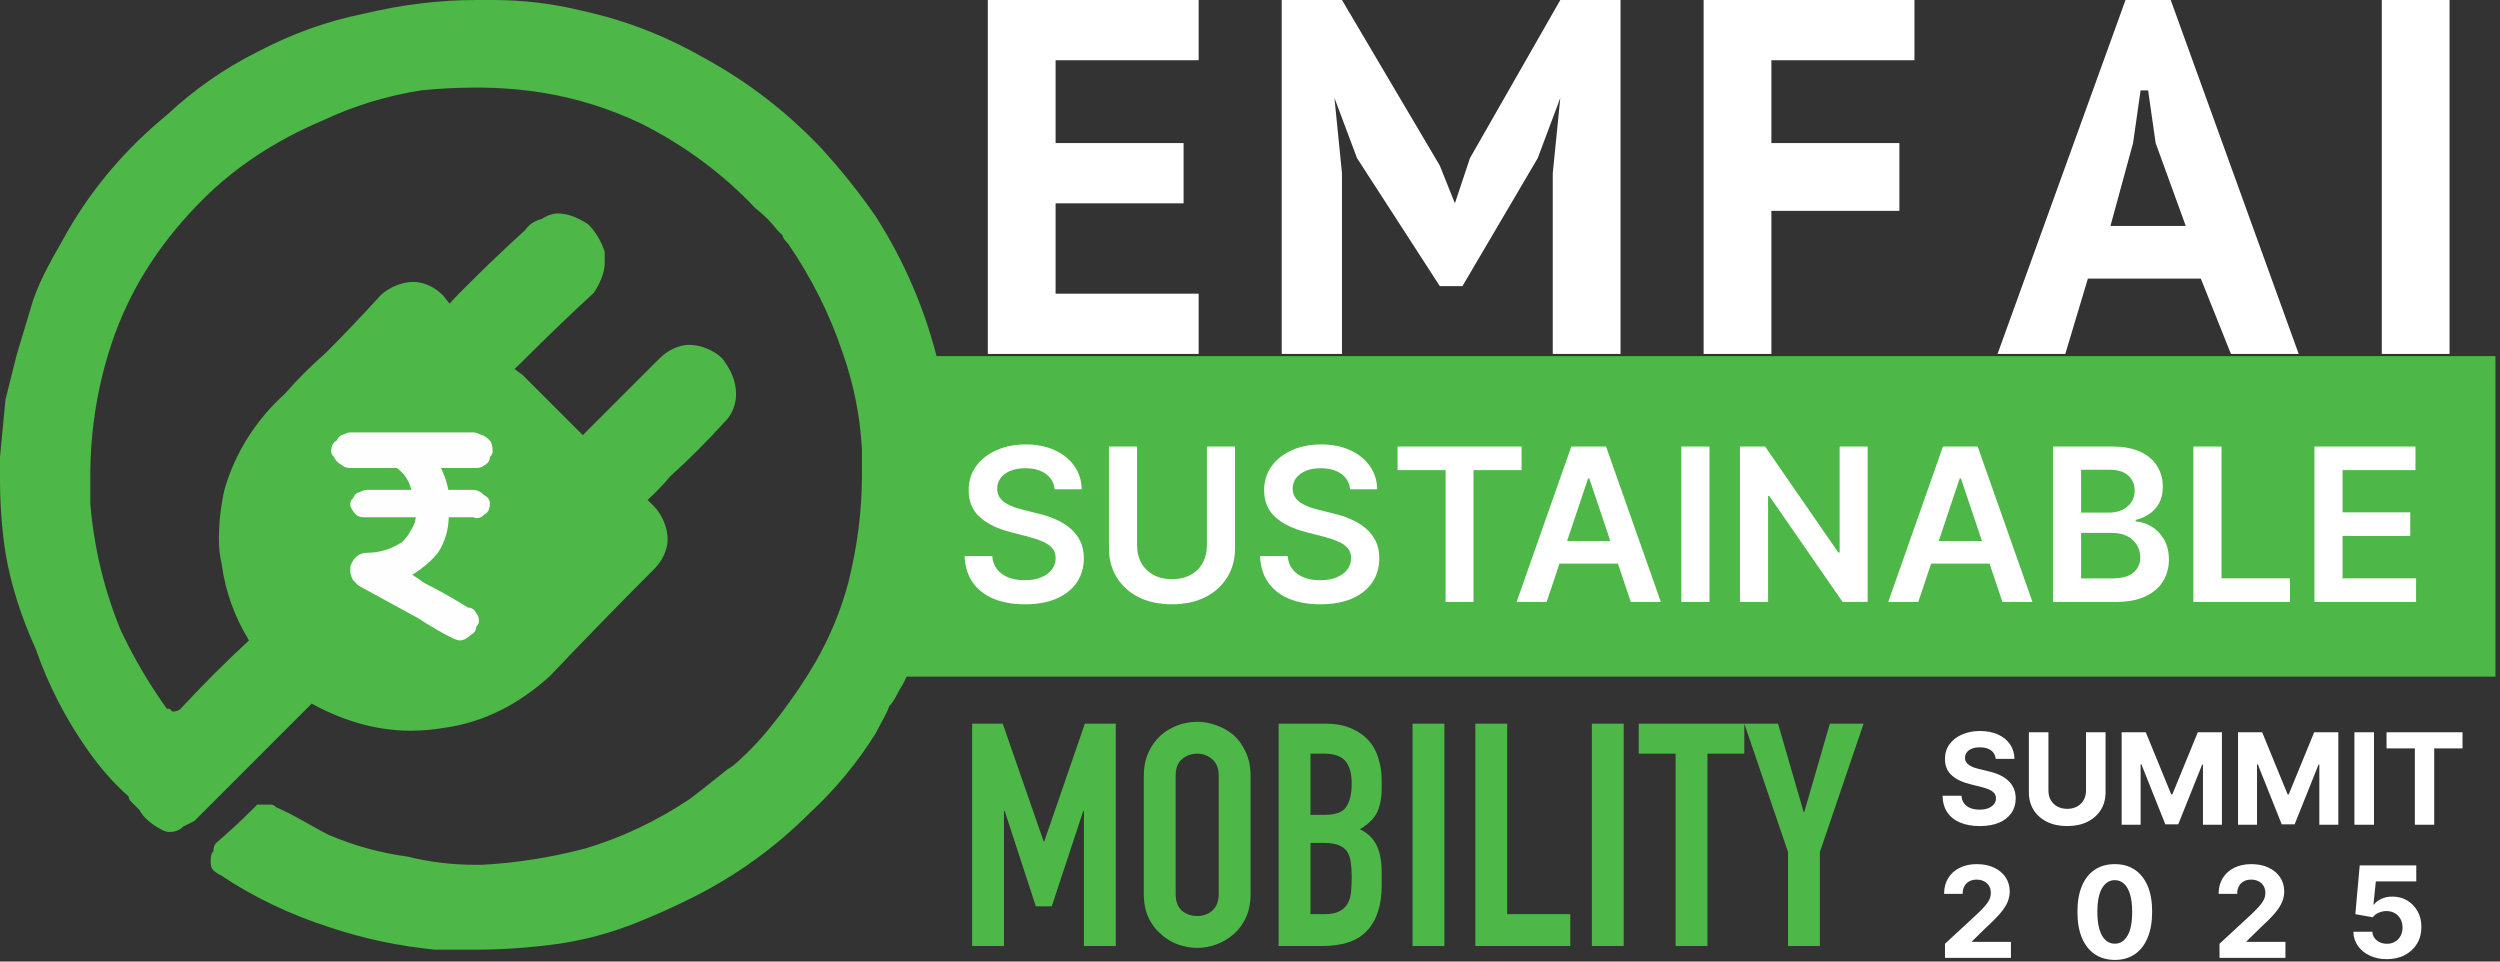 <svg width="169" height="65" viewBox="0 0 169 65" fill="none" xmlns="http://www.w3.org/2000/svg">
<rect x="0" y="0" width="169" height="65" fill="#333333" stroke="none"/>
<path d="M30.525 22.015C31.08 21.275 31.635 20.72 32.19 20.165C33.546 18.808 34.841 17.452 36.074 16.095C37.554 14.615 39.589 15.725 39.959 17.205C40.144 17.945 39.958 18.5 39.404 19.055C37.924 20.535 36.444 22.015 34.964 23.495C34.409 24.05 34.039 24.42 33.484 24.975C33.855 25.345 34.224 25.53 34.594 25.9C36.074 27.381 37.554 28.922 39.034 30.526C39.219 30.71 39.403 30.71 39.588 30.526C40.945 29.169 42.301 27.812 43.658 26.455C44.274 25.839 44.829 25.284 45.322 24.79C46.062 24.05 47.357 24.05 48.097 24.975C49.022 25.9 49.207 27.011 48.282 27.936C47.049 29.169 45.816 30.402 44.583 31.636C43.966 32.252 43.35 32.869 42.733 33.486C42.548 33.671 42.548 33.856 42.733 34.041C42.98 34.287 43.226 34.596 43.473 34.966C44.398 35.706 44.398 37.001 43.473 37.926C41.13 40.269 38.787 42.613 36.444 44.956C34.594 46.806 32.436 47.916 29.97 48.286C26.764 48.78 23.866 48.225 21.276 46.621C20.906 46.251 20.722 46.436 20.537 46.621C17.824 49.335 15.111 52.048 12.398 54.762C12.028 55.317 11.473 55.317 11.103 55.132C10.733 54.762 10.363 54.392 9.993 54.022C9.808 53.837 9.623 53.467 9.253 53.282C8.39 52.295 7.589 51.246 6.849 50.136C5.369 48.163 4.136 45.943 3.15 43.476C2.41 41.441 1.67 39.406 1.485 37.186C1.115 35.151 0.93 33.116 1.115 31.081C1.115 29.724 1.176 28.429 1.3 27.195C1.546 26.209 1.793 25.222 2.04 24.235C2.41 23.125 2.78 21.953 3.15 20.72C3.704 19.055 4.444 17.575 5.369 16.095C7.095 13.258 9.253 10.73 11.843 8.51C13.693 6.906 15.666 5.55 17.762 4.44C19.982 3.206 22.325 2.343 24.791 1.849C27.627 1.109 30.463 0.801 33.299 0.924C35.272 0.924 37.245 1.171 39.219 1.664C41.931 2.281 44.583 3.268 47.172 4.625C50.008 6.228 52.536 8.201 54.756 10.545C56.112 12.025 57.346 13.566 58.455 15.17C60.305 18.13 61.661 21.337 62.525 24.79C63.141 27.381 63.45 30.032 63.45 32.746C63.326 34.842 63.018 36.939 62.525 39.036C62.031 41.379 61.23 43.661 60.12 45.881C59.935 46.251 59.565 46.806 59.38 47.176C59.01 47.731 58.825 48.471 58.455 49.026C57.222 50.876 55.804 52.603 54.201 54.207C51.858 56.55 49.269 58.462 46.432 59.942C45.199 60.558 43.966 61.052 42.733 61.422C41.007 62.162 39.219 62.655 37.369 62.902C34.779 63.272 32.19 63.457 29.415 63.272C27.072 63.025 24.791 62.532 22.571 61.792C20.105 61.052 17.7 59.942 15.357 58.462C15.111 58.215 15.111 57.968 15.357 57.722C16.097 56.982 16.837 56.242 17.577 55.502C17.762 55.316 17.947 55.317 18.317 55.317C19.427 56.057 20.722 56.612 21.831 57.167C23.681 58.092 25.531 58.462 27.381 58.832C29.107 59.202 30.833 59.387 32.56 59.387C35.026 59.263 37.43 58.893 39.773 58.277C42.363 57.413 44.768 56.242 46.987 54.762C48.097 54.206 48.837 53.466 49.762 52.726C50.132 52.541 50.317 52.172 50.687 51.986C52.536 50.321 54.571 47.731 56.051 45.141C56.914 43.414 57.654 41.564 58.27 39.591C59.133 36.508 59.442 33.424 59.195 30.341C59.072 27.997 58.64 25.777 57.9 23.68C57.037 20.843 55.742 18.253 54.016 15.91C53.831 15.54 53.646 15.17 53.276 14.985C52.906 14.43 52.351 13.875 51.796 13.32C49.453 10.853 46.741 8.941 43.658 7.585C41.562 6.475 39.342 5.735 36.999 5.365C34.039 4.871 31.142 4.81 28.305 5.18C25.962 5.55 23.681 6.228 21.462 7.215C18.132 8.571 15.296 10.483 12.953 12.95C10.363 15.54 8.329 18.685 6.849 22.2C5.492 26.024 4.937 29.971 5.184 34.041C5.307 37.124 5.986 40.084 7.219 42.921C8.082 44.895 9.192 46.745 10.548 48.471C11.103 49.211 12.213 49.211 12.953 48.471C14.432 46.991 15.974 45.511 17.577 44.031C17.947 43.476 17.947 43.476 17.577 42.921C16.714 41.441 16.159 39.776 15.912 37.926C15.666 36.446 15.727 34.904 16.097 33.301C16.837 30.895 18.132 29.046 19.797 27.195C20.783 26.332 21.77 25.407 22.756 24.42C23.989 23.187 25.223 21.953 26.456 20.72C27.195 19.795 28.49 19.795 29.415 20.72C29.662 21.09 30.032 21.522 30.525 22.015Z" fill="#4DB747"/>
<path d="M30.52 22.016L31.075 22.571C31.815 22.016 32.37 21.461 32.925 20.906C34.158 19.549 35.453 18.192 36.809 16.836C37.056 16.712 37.241 16.589 37.364 16.466C37.487 16.342 37.611 16.342 37.734 16.466C37.98 16.466 38.227 16.527 38.474 16.651C38.721 16.897 38.906 17.144 39.029 17.391C39.029 17.514 39.029 17.637 39.029 17.761C39.029 17.884 38.905 18.069 38.659 18.316C37.179 19.919 35.699 21.461 34.219 22.941C33.849 23.311 33.295 23.681 32.74 24.236L32 24.976L32.74 25.531C33.295 26.086 33.665 26.271 33.85 26.641C35.329 28.121 36.871 29.601 38.474 31.081C38.474 31.205 38.535 31.328 38.659 31.451C38.905 31.575 39.152 31.636 39.399 31.636C39.645 31.636 39.83 31.575 39.954 31.451C40.077 31.328 40.2 31.205 40.324 31.081C41.68 29.725 43.036 28.368 44.393 27.011C44.886 26.518 45.379 26.024 45.873 25.531C46.119 25.408 46.366 25.346 46.612 25.346C46.859 25.346 47.106 25.408 47.352 25.531C47.722 25.901 47.907 26.271 47.907 26.641C47.907 26.764 47.784 26.949 47.537 27.196C46.428 28.429 45.256 29.663 44.023 30.896C43.283 31.513 42.605 32.191 41.988 32.931C41.865 32.931 41.803 32.993 41.803 33.116C41.68 33.363 41.618 33.61 41.618 33.856C41.618 34.103 41.68 34.288 41.803 34.411C41.803 34.535 41.865 34.658 41.988 34.781C42.235 35.028 42.543 35.275 42.913 35.521C43.16 35.891 43.283 36.2 43.283 36.446C43.283 36.693 43.16 36.94 42.913 37.187C40.57 39.53 38.227 41.873 35.884 44.217C34.158 45.944 32.123 46.992 29.78 47.362C29.041 47.485 28.362 47.547 27.745 47.547C25.649 47.547 23.676 46.93 21.827 45.697C21.703 45.697 21.58 45.635 21.457 45.512C21.333 45.512 21.148 45.512 20.902 45.512C20.655 45.512 20.408 45.574 20.162 45.697C20.038 45.697 19.915 45.758 19.792 45.882C17.079 48.595 14.366 51.37 11.653 54.207C11.53 54.207 11.468 54.207 11.468 54.207V54.577L11.653 54.392C11.653 54.269 11.592 54.207 11.468 54.207V54.577L11.653 54.392C11.407 54.145 11.098 53.837 10.728 53.467C10.605 53.344 10.543 53.22 10.543 53.097C10.42 52.85 10.235 52.665 9.988 52.542C9.125 51.679 8.324 50.692 7.584 49.582C6.228 47.609 5.056 45.512 4.07 43.292C3.33 41.257 2.59 39.221 2.405 37.001C2.158 35.521 1.973 33.98 1.85 32.376C1.85 32.006 1.912 31.575 2.035 31.081C2.035 29.848 2.158 28.553 2.405 27.196C2.528 26.333 2.713 25.469 2.96 24.606C3.33 23.373 3.7 22.201 4.07 21.091C4.563 19.487 5.303 18.007 6.289 16.651C7.892 13.814 9.927 11.347 12.393 9.25C14.243 7.647 16.216 6.29 18.312 5.18C20.408 4.07 22.69 3.268 25.156 2.775C27.499 2.158 29.842 1.85 32.185 1.85C32.555 1.85 32.925 1.85 33.295 1.85C35.268 1.973 37.117 2.22 38.844 2.59C41.557 3.207 44.146 4.194 46.612 5.55C49.449 7.03 51.915 8.942 54.011 11.286C55.368 12.642 56.539 14.122 57.526 15.726C59.376 18.562 60.732 21.646 61.595 24.976C62.088 27.319 62.335 29.724 62.335 32.191C62.335 32.315 62.335 32.5 62.335 32.746C62.335 34.843 62.088 36.878 61.595 38.852C61.102 41.195 60.362 43.415 59.376 45.512C59.191 45.882 58.821 46.252 58.451 46.807C58.081 47.362 57.896 48.102 57.526 48.472C56.416 50.322 55.059 52.049 53.456 53.652C51.237 55.872 48.709 57.661 45.873 59.017C44.763 59.634 43.591 60.127 42.358 60.497C40.632 61.237 38.906 61.731 37.179 61.977C35.453 62.224 33.788 62.347 32.185 62.347C31.322 62.347 30.458 62.286 29.595 62.163C27.252 62.039 25.033 61.608 22.936 60.867C20.47 60.127 18.127 59.079 15.908 57.722L15.723 57.907L16.093 57.722C15.969 57.599 15.908 57.599 15.908 57.722L15.723 57.907L16.093 57.722L15.538 58.092H16.093C16.093 57.969 16.093 57.846 16.093 57.722L15.538 58.092L16.093 58.462C16.093 58.339 16.093 58.216 16.093 58.092H15.538L16.093 58.462C16.832 57.722 17.572 56.921 18.312 56.057L17.942 55.872L18.127 56.242C18.25 56.119 18.312 56.057 18.312 56.057L17.942 55.872L18.127 56.242L17.942 55.687V56.242C18.066 56.242 18.127 56.242 18.127 56.242L17.942 55.687L17.757 56.242C17.757 56.242 17.819 56.242 17.942 56.242V55.687L17.757 56.242C19.052 56.797 20.162 57.537 21.457 58.092C23.306 59.017 25.156 59.387 27.191 59.757C28.794 60.127 30.458 60.312 32.185 60.312C32.308 60.312 32.432 60.312 32.555 60.312C35.145 60.312 37.611 59.942 39.954 59.202C42.667 58.339 45.194 57.167 47.537 55.687C48.647 54.947 49.387 54.207 50.312 53.467C50.867 53.282 51.052 52.912 51.422 52.727C53.271 50.877 55.491 48.287 56.786 45.697C57.772 43.847 58.574 41.935 59.19 39.962C59.93 37.371 60.3 34.781 60.3 32.191C60.3 31.451 60.239 30.773 60.115 30.156C59.992 27.813 59.56 25.531 58.821 23.311C57.957 20.474 56.601 17.822 54.751 15.356C54.628 15.232 54.566 15.109 54.566 14.986C54.443 14.739 54.258 14.492 54.011 14.245C53.456 13.691 52.901 13.136 52.532 12.765C50.065 10.175 47.291 8.14 44.208 6.66C41.865 5.674 39.522 4.934 37.179 4.44C35.453 4.193 33.788 4.07 32.185 4.07C30.828 4.07 29.472 4.132 28.116 4.255C25.649 4.625 23.245 5.304 20.902 6.29C17.572 7.77 14.736 9.744 12.393 12.21C9.619 14.986 7.399 18.131 6.104 21.831C4.748 25.161 4.07 28.614 4.07 32.191C4.07 32.808 4.131 33.425 4.254 34.041C4.378 37.248 5.118 40.332 6.474 43.292C7.337 45.389 8.386 47.3 9.619 49.027C9.989 49.274 10.297 49.52 10.543 49.767C10.913 49.89 11.283 49.952 11.653 49.952C12.393 49.952 13.133 49.767 13.503 49.212C15.106 47.732 16.647 46.19 18.127 44.587C18.25 44.464 18.374 44.34 18.497 44.217C18.62 44.093 18.682 43.97 18.682 43.847C18.805 43.723 18.867 43.6 18.867 43.477C18.867 43.23 18.867 43.107 18.867 43.107C18.744 42.86 18.682 42.737 18.682 42.737C18.559 42.613 18.497 42.49 18.497 42.367C17.634 41.01 17.079 39.53 16.832 37.926C16.709 37.433 16.647 36.94 16.647 36.446C16.647 35.46 16.771 34.473 17.017 33.486C17.757 31.266 18.867 29.601 20.532 27.936C21.518 27.073 22.443 26.148 23.306 25.161C24.54 23.928 25.773 22.694 27.006 21.461C27.376 21.214 27.684 21.091 27.931 21.091C28.177 21.091 28.424 21.214 28.67 21.461C29.04 21.707 29.41 22.078 29.78 22.571L30.52 23.311L31.075 22.571L30.52 22.016L31.075 21.276C30.705 20.906 30.335 20.474 29.965 19.981C29.41 19.426 28.671 19.056 27.931 19.056C27.191 19.056 26.266 19.426 25.711 19.981C24.478 21.337 23.245 22.633 22.012 23.866C21.025 24.729 20.1 25.654 19.237 26.641C17.387 28.306 15.908 30.526 15.168 33.116C14.921 34.226 14.798 35.336 14.798 36.446C14.798 37.063 14.86 37.618 14.983 38.111C15.229 39.962 15.846 41.688 16.832 43.292C16.956 43.415 17.017 43.538 17.017 43.662L17.387 43.477H17.017C17.017 43.6 17.017 43.662 17.017 43.662L17.387 43.477H17.017H17.572L17.017 43.107C17.017 43.23 17.017 43.353 17.017 43.477H17.572L17.017 43.107C17.017 43.107 16.956 43.168 16.832 43.292C15.229 44.772 13.688 46.313 12.208 47.917C12.085 48.04 11.9 48.102 11.653 48.102C11.653 48.102 11.592 48.04 11.468 47.917C11.345 47.917 11.283 47.917 11.283 47.917C10.05 46.19 9.002 44.402 8.139 42.552C7.029 39.838 6.351 37.002 6.104 34.041C6.104 33.425 6.104 32.808 6.104 32.191C6.104 28.861 6.659 25.654 7.769 22.571C9.064 19.056 11.098 16.096 13.688 13.505C15.908 11.285 18.62 9.497 21.827 8.14C23.923 7.154 26.142 6.475 28.485 6.105C29.719 5.982 30.952 5.92 32.185 5.92C33.788 5.92 35.329 6.044 36.809 6.29C39.029 6.66 41.187 7.339 43.283 8.325C46.242 9.805 48.832 11.717 51.052 14.061C51.668 14.554 52.161 15.047 52.532 15.541C52.655 15.664 52.778 15.787 52.901 15.911C52.901 16.034 53.025 16.219 53.271 16.466C54.874 18.809 56.108 21.276 56.971 23.866C57.711 25.963 58.142 28.121 58.266 30.341C58.266 30.958 58.266 31.575 58.266 32.191C58.266 34.535 57.957 36.94 57.341 39.407C56.847 41.257 56.108 43.045 55.121 44.772C53.826 46.992 51.792 49.767 50.127 51.247C49.757 51.617 49.449 51.864 49.202 51.987C48.277 52.727 47.352 53.467 46.612 54.022C44.393 55.502 42.05 56.612 39.584 57.352C37.241 57.969 34.898 58.339 32.555 58.462C32.432 58.462 32.308 58.462 32.185 58.462C30.582 58.462 29.04 58.277 27.561 57.907C25.711 57.661 23.923 57.167 22.196 56.427C21.087 55.872 19.977 55.132 18.682 54.577C18.559 54.454 18.435 54.392 18.312 54.392C18.189 54.392 18.066 54.392 17.942 54.392C17.696 54.392 17.511 54.392 17.387 54.392C17.264 54.516 17.141 54.639 17.017 54.762C16.277 55.502 15.476 56.242 14.613 56.982C14.489 57.106 14.428 57.291 14.428 57.537C14.305 57.661 14.243 57.846 14.243 58.092C14.243 58.462 14.243 58.647 14.428 58.832C14.551 58.956 14.736 59.079 14.983 59.202C17.202 60.682 19.669 61.854 22.382 62.718C24.601 63.458 26.944 63.951 29.41 64.198C30.273 64.198 31.198 64.198 32.185 64.198C33.911 64.198 35.699 64.074 37.549 63.828C39.399 63.581 41.248 63.087 43.098 62.347C44.331 61.854 45.564 61.299 46.797 60.682C49.757 59.202 52.408 57.291 54.751 54.947C56.478 53.344 57.957 51.555 59.19 49.582C59.56 48.842 59.93 48.287 60.115 47.732C60.485 47.362 60.67 46.807 61.04 46.252C62.15 44.032 62.952 41.75 63.445 39.407C64.061 37.187 64.37 34.966 64.37 32.746C64.37 32.5 64.37 32.315 64.37 32.191C64.37 29.601 64.061 27.073 63.445 24.606C62.581 21.029 61.163 17.699 59.19 14.616C58.081 13.012 56.847 11.47 55.491 9.99C53.148 7.524 50.497 5.489 47.537 3.885C44.948 2.405 42.235 1.357 39.399 0.74C37.426 0.247 35.391 0 33.295 0C32.925 0 32.555 0 32.185 0C29.719 0 27.191 0.308 24.601 0.925C22.135 1.418 19.73 2.282 17.387 3.515C15.168 4.625 13.133 6.044 11.283 7.77C8.571 9.99 6.351 12.581 4.624 15.541C3.699 17.206 2.775 18.686 2.22 20.351C1.85 21.584 1.48 22.818 1.11 24.051C0.863 25.038 0.617 26.024 0.37 27.011C0.247 28.368 0.123 29.663 7.62939e-05 30.896C7.62939e-05 31.39 7.62939e-05 31.883 7.62939e-05 32.376C7.62939e-05 34.103 0.124 35.768 0.37 37.371C0.74 39.592 1.48 41.812 2.405 43.847C3.268 46.313 4.439 48.595 5.919 50.692C6.782 51.925 7.707 52.974 8.694 53.837C8.694 53.961 8.755 54.084 8.879 54.207C9.002 54.331 9.187 54.516 9.434 54.762C9.619 55.132 9.989 55.502 10.543 55.872C10.913 56.057 11.098 56.242 11.468 56.242C11.838 56.242 12.146 56.119 12.393 55.872C12.64 55.749 12.886 55.626 13.133 55.502C15.846 52.789 18.559 50.075 21.272 47.362V47.177H21.087L21.272 47.362V47.177H21.087L21.272 47.362L20.902 46.807V47.362C21.087 47.362 21.272 47.362 21.272 47.362L20.902 46.807L20.717 47.362C20.717 47.362 20.778 47.362 20.902 47.362V46.807L20.717 47.362C22.936 48.657 25.341 49.397 27.745 49.397C28.485 49.397 29.225 49.335 29.965 49.212C32.74 48.842 35.145 47.547 37.179 45.697C39.522 43.23 41.865 40.825 44.208 38.482C44.763 37.926 45.133 37.187 45.133 36.446C45.133 35.706 44.763 34.781 44.208 34.226C43.961 33.98 43.653 33.671 43.283 33.301L42.913 33.671L43.468 33.486C43.345 33.363 43.283 33.301 43.283 33.301L42.913 33.671L43.468 33.486L42.728 33.856H43.468C43.468 33.61 43.468 33.486 43.468 33.486L42.728 33.856L43.468 34.226C43.468 34.103 43.468 33.98 43.468 33.856H42.728L43.468 34.226L42.913 33.856L43.283 34.226H43.468L42.913 33.856L43.283 34.226C44.023 33.61 44.701 32.931 45.318 32.191C46.551 31.081 47.784 29.848 49.017 28.491C49.572 27.936 49.757 27.196 49.757 26.641C49.757 25.716 49.387 24.976 48.832 24.236C48.277 23.681 47.352 23.311 46.612 23.311C45.873 23.311 45.133 23.681 44.578 24.236C44.085 24.729 43.591 25.223 43.098 25.716C41.742 27.073 40.385 28.43 39.029 29.786L39.399 30.341V29.601C39.275 29.601 39.152 29.663 39.029 29.786L39.399 30.341L39.769 29.786C39.645 29.786 39.522 29.724 39.399 29.601V30.341L39.769 29.786C38.289 28.306 36.809 26.826 35.329 25.346C34.775 24.976 34.404 24.606 34.035 24.236L33.48 24.976L34.035 25.531C34.589 25.161 35.144 24.606 35.514 24.236C36.994 22.756 38.535 21.276 40.139 19.796C40.508 19.241 40.879 18.501 40.879 17.761C40.879 17.514 40.879 17.267 40.879 17.021C40.632 16.281 40.262 15.664 39.769 15.171C39.214 14.801 38.474 14.431 37.734 14.431C37.364 14.431 36.994 14.554 36.624 14.801C36.131 14.924 35.761 15.171 35.514 15.541C34.158 16.774 32.801 18.069 31.445 19.426C30.89 19.981 30.335 20.536 29.78 21.276L30.52 22.016Z" fill="#4DB747"/>
<path d="M28.492 33.67C28.307 32.745 27.937 31.82 27.012 31.265C27.012 31.265 26.951 31.265 26.827 31.265C25.717 31.265 24.669 31.265 23.683 31.265C23.313 31.265 23.066 31.08 22.943 30.71C22.82 30.463 22.881 30.216 23.128 29.97C23.251 29.846 23.436 29.785 23.683 29.785C24.546 29.785 25.409 29.785 26.272 29.785C28.122 29.785 30.033 29.785 32.006 29.785C32.191 29.785 32.561 29.785 32.746 29.97C32.87 30.216 32.87 30.463 32.746 30.71C32.623 30.956 32.438 31.141 32.191 31.265C32.068 31.265 32.006 31.265 32.006 31.265C31.143 31.265 30.28 31.265 29.417 31.265C29.294 31.265 29.17 31.265 29.047 31.265C29.17 31.388 29.232 31.45 29.232 31.45C29.602 32.066 29.849 32.745 29.972 33.485C29.972 33.608 30.033 33.67 30.157 33.67C30.773 33.67 31.39 33.67 32.006 33.67C32.376 33.67 32.561 33.855 32.561 34.04C32.561 34.41 32.376 34.595 32.006 34.595C31.39 34.595 30.773 34.595 30.157 34.595C30.033 34.595 29.972 34.657 29.972 34.78C29.972 36.63 29.047 37.74 27.382 38.665C27.259 38.665 27.136 38.727 27.012 38.85C27.506 39.097 27.999 39.405 28.492 39.775C29.479 40.268 30.465 40.823 31.451 41.44C31.821 41.625 32.007 41.995 31.822 42.18C31.637 42.735 31.267 42.92 30.712 42.735C29.972 42.242 29.232 41.81 28.492 41.44C27.136 40.7 25.779 39.96 24.423 39.22C24.176 39.097 24.053 38.85 24.053 38.48C24.238 38.11 24.423 37.925 24.793 37.925C25.717 37.74 26.642 37.555 27.382 36.815C27.937 36.445 28.492 35.705 28.492 34.595C28.369 34.595 28.307 34.595 28.307 34.595C27.074 34.595 25.841 34.595 24.608 34.595C24.423 34.595 24.238 34.41 24.053 34.225C24.053 33.978 24.176 33.793 24.423 33.67C24.546 33.67 24.669 33.67 24.793 33.67C25.902 33.67 27.012 33.67 28.122 33.67C28.245 33.67 28.369 33.67 28.492 33.67Z" fill="#FEFEFE"/>
<path d="M28.491 33.67L28.861 33.485C28.676 32.56 28.306 31.635 27.381 30.895C27.258 30.895 27.135 30.895 27.011 30.895C27.011 30.772 26.95 30.71 26.826 30.71C26.21 30.71 25.593 30.71 24.977 30.71C24.483 30.71 24.052 30.71 23.682 30.71C23.558 30.71 23.497 30.71 23.497 30.71C23.373 30.71 23.312 30.648 23.312 30.525C23.312 30.402 23.312 30.34 23.312 30.34C23.435 30.217 23.497 30.155 23.497 30.155C23.497 30.155 23.558 30.155 23.682 30.155C24.298 30.155 24.915 30.155 25.532 30.155C25.778 30.155 26.025 30.155 26.271 30.155C27.258 30.155 28.183 30.155 29.046 30.155C30.032 30.155 31.019 30.155 32.005 30.155C32.129 30.155 32.19 30.155 32.19 30.155C32.19 30.155 32.252 30.217 32.375 30.34C32.375 30.34 32.375 30.402 32.375 30.525C32.375 30.648 32.314 30.71 32.19 30.71C32.067 30.71 32.005 30.71 32.005 30.71C31.142 30.71 30.279 30.71 29.416 30.71H29.231C29.231 30.71 29.169 30.71 29.046 30.71H28.306L28.676 31.45C28.799 31.573 28.861 31.697 28.861 31.82C29.231 32.313 29.416 32.869 29.416 33.485C29.416 33.609 29.477 33.67 29.601 33.67C29.601 33.794 29.663 33.917 29.786 34.04C29.909 34.04 30.032 34.04 30.156 34.04C30.526 34.04 30.834 34.04 31.081 34.04C31.451 34.04 31.759 34.04 32.005 34.04C32.129 34.04 32.19 34.04 32.19 34.04V34.225L32.56 34.04H32.19V34.225C32.19 34.225 32.129 34.225 32.005 34.225C31.759 34.225 31.451 34.225 31.081 34.225C30.834 34.225 30.526 34.225 30.156 34.225C30.156 34.225 30.094 34.225 29.971 34.225C29.971 34.225 29.909 34.225 29.786 34.225C29.663 34.349 29.601 34.472 29.601 34.595C29.601 34.595 29.601 34.657 29.601 34.78C29.477 35.644 29.231 36.322 28.861 36.815C28.491 37.432 27.936 37.925 27.196 38.295C27.073 38.295 26.95 38.357 26.826 38.48H26.641V38.666L26.271 39.035L26.641 39.221C27.134 39.59 27.628 39.899 28.121 40.145C29.231 40.639 30.279 41.194 31.265 41.811C31.389 41.811 31.45 41.872 31.45 41.996V42.181C31.45 42.181 31.389 42.242 31.265 42.366C31.265 42.366 31.204 42.366 31.081 42.366C31.081 42.366 31.019 42.366 30.896 42.366C30.156 41.872 29.416 41.441 28.676 41.071C27.319 40.331 25.963 39.59 24.607 38.85C24.607 38.85 24.607 38.789 24.607 38.666C24.483 38.666 24.422 38.666 24.422 38.666L24.607 38.48C24.607 38.48 24.607 38.295 24.791 38.295C25.716 38.11 26.826 37.925 27.566 37.185C27.936 36.939 28.244 36.63 28.491 36.26C28.738 35.767 28.861 35.274 28.861 34.78C28.861 34.657 28.861 34.595 28.861 34.595V34.225H28.491C28.368 34.225 28.306 34.225 28.306 34.225C27.689 34.225 27.073 34.225 26.456 34.225C25.84 34.225 25.223 34.225 24.607 34.225V34.04C24.607 34.04 24.668 34.04 24.791 34.04C25.408 34.04 26.025 34.04 26.641 34.04C27.134 34.04 27.628 34.04 28.121 34.04C28.244 34.04 28.368 34.04 28.491 34.04H29.046L28.861 33.485L28.491 33.67V33.115C28.368 33.115 28.244 33.115 28.121 33.115C27.628 33.115 27.134 33.115 26.641 33.115C26.025 33.115 25.408 33.115 24.791 33.115C24.668 33.115 24.483 33.177 24.237 33.3C24.113 33.3 23.99 33.424 23.867 33.67C23.743 33.794 23.682 33.917 23.682 34.04C23.682 34.164 23.682 34.225 23.682 34.225C23.805 34.472 23.928 34.657 24.052 34.78C24.175 34.904 24.36 34.965 24.607 34.965C25.223 34.965 25.84 34.965 26.456 34.965C27.073 34.965 27.689 34.965 28.306 34.965C28.306 34.965 28.368 34.965 28.491 34.965V34.595H28.121C28.121 34.719 28.121 34.78 28.121 34.78C28.121 35.15 27.998 35.52 27.751 35.89C27.628 36.137 27.443 36.384 27.196 36.63C26.456 37.124 25.655 37.37 24.791 37.37C24.237 37.37 23.867 37.74 23.682 38.295C23.682 38.419 23.682 38.542 23.682 38.666C23.682 38.789 23.743 38.974 23.867 39.221C23.99 39.344 24.113 39.467 24.237 39.59C25.593 40.331 26.95 41.071 28.306 41.811C29.046 42.304 29.786 42.736 30.526 43.106C30.772 43.229 30.957 43.291 31.081 43.291C31.327 43.291 31.574 43.167 31.82 42.921C32.067 42.797 32.19 42.612 32.19 42.366C32.314 42.242 32.375 42.119 32.375 41.996C32.375 41.749 32.314 41.564 32.19 41.441C32.067 41.194 31.882 41.071 31.636 41.071C30.649 40.454 29.662 39.899 28.676 39.406C28.183 39.035 27.689 38.727 27.196 38.48L27.011 38.85L27.381 39.221V39.035L27.011 38.85L27.196 39.221C27.32 39.097 27.443 39.035 27.566 39.035C28.429 38.542 29.107 37.987 29.601 37.37C30.094 36.63 30.341 35.767 30.341 34.78H30.156L30.341 34.965V34.78H30.156V34.965C30.279 34.965 30.341 34.965 30.341 34.965L30.156 34.78V34.965C30.526 34.965 30.834 34.965 31.081 34.965C31.451 34.965 31.759 34.965 32.005 34.965C32.252 35.089 32.499 35.027 32.745 34.78C32.992 34.657 33.115 34.41 33.115 34.04C33.115 33.794 32.992 33.609 32.745 33.485C32.499 33.239 32.252 33.115 32.005 33.115C31.759 33.115 31.451 33.115 31.081 33.115C30.834 33.115 30.526 33.115 30.156 33.115V33.485L30.341 33.3C30.341 33.3 30.279 33.239 30.156 33.115V33.485L30.341 33.3C30.217 32.56 29.971 31.882 29.601 31.265C29.601 31.265 29.539 31.203 29.416 31.08L29.046 31.265V31.635C29.169 31.635 29.231 31.635 29.231 31.635H29.416C30.279 31.635 31.142 31.635 32.005 31.635C32.005 31.635 32.067 31.635 32.19 31.635C32.437 31.635 32.622 31.573 32.745 31.45C32.992 31.327 33.115 31.142 33.115 30.895C33.239 30.772 33.3 30.648 33.3 30.525C33.3 30.155 33.239 29.909 33.115 29.785C32.868 29.538 32.684 29.415 32.56 29.415C32.314 29.292 32.129 29.23 32.005 29.23C31.019 29.23 30.032 29.23 29.046 29.23C28.183 29.23 27.258 29.23 26.271 29.23C26.025 29.23 25.778 29.23 25.532 29.23C24.915 29.23 24.298 29.23 23.682 29.23C23.558 29.23 23.373 29.292 23.127 29.415C23.003 29.415 22.88 29.538 22.757 29.785C22.51 29.909 22.387 30.155 22.387 30.525C22.387 30.648 22.449 30.772 22.572 30.895C22.695 31.142 22.88 31.327 23.127 31.45C23.25 31.573 23.435 31.635 23.682 31.635C24.052 31.635 24.483 31.635 24.977 31.635C25.593 31.635 26.21 31.635 26.826 31.635C27.566 32.19 27.751 32.745 27.936 33.67H28.491Z" fill="#FEFEFE"/>
<path d="M66.777 0H81.028V4.072H71.358V9.672H80.01V13.745H71.358V19.853H81.028V23.926H66.777V0Z" fill="white"/>
<path d="M104.967 11.708L105.477 6.618L103.95 10.69L98.86 19.344H97.333L91.735 10.69L90.208 6.618L90.717 11.708V23.926H86.645V9.91821e-05H90.717L97.333 11.199L98.351 13.745L99.369 10.69L105.477 9.91821e-05H109.548V23.926H104.967V11.708Z" fill="white"/>
<path d="M115.165 0H129.416V4.072H119.746V9.672H128.398V14.254H119.746V23.926H115.165V0Z" fill="white"/>
<path fill-rule="evenodd" clip-rule="evenodd" d="M148.776 18.835H141.141L139.614 23.926H135.034L143.686 0H146.74L155.392 23.926H150.812L148.776 18.835ZM142.668 15.272H147.757L145.722 9.672L145.213 6.109H144.704L144.195 9.672L142.668 15.272Z" fill="white"/>
<path d="M161.009 0H165.59V23.926H161.009V0Z" fill="white"/>
<rect x="61.16" y="24.074" width="107.531" height="21.667" fill="#4DB747"/>
<path d="M71.293 33.074C71.245 32.626 71.043 32.277 70.687 32.028C70.335 31.778 69.877 31.653 69.313 31.653C68.916 31.653 68.576 31.713 68.292 31.833C68.008 31.953 67.791 32.115 67.641 32.32C67.49 32.525 67.413 32.76 67.41 33.023C67.41 33.242 67.459 33.431 67.558 33.592C67.661 33.753 67.799 33.89 67.974 34.003C68.148 34.112 68.341 34.204 68.553 34.28C68.766 34.355 68.979 34.418 69.195 34.469L70.18 34.716C70.576 34.808 70.957 34.933 71.323 35.09C71.693 35.247 72.023 35.446 72.313 35.685C72.608 35.924 72.84 36.213 73.011 36.552C73.182 36.891 73.267 37.287 73.267 37.742C73.267 38.358 73.11 38.9 72.796 39.368C72.481 39.833 72.026 40.197 71.431 40.461C70.84 40.72 70.123 40.85 69.282 40.85C68.465 40.85 67.755 40.724 67.153 40.471C66.555 40.218 66.086 39.848 65.748 39.363C65.413 38.877 65.231 38.286 65.204 37.588H67.076C67.104 37.954 67.216 38.258 67.415 38.501C67.613 38.744 67.871 38.925 68.189 39.045C68.511 39.164 68.87 39.224 69.266 39.224C69.68 39.224 70.043 39.163 70.354 39.04C70.669 38.913 70.915 38.739 71.093 38.517C71.27 38.291 71.361 38.028 71.364 37.727C71.361 37.453 71.281 37.227 71.123 37.05C70.966 36.868 70.746 36.718 70.462 36.598C70.181 36.475 69.853 36.366 69.477 36.27L68.282 35.962C67.416 35.74 66.733 35.403 66.23 34.952C65.731 34.497 65.481 33.893 65.481 33.141C65.481 32.522 65.649 31.98 65.984 31.515C66.322 31.05 66.782 30.689 67.364 30.433C67.945 30.173 68.603 30.043 69.338 30.043C70.084 30.043 70.737 30.173 71.298 30.433C71.862 30.689 72.305 31.046 72.626 31.505C72.948 31.959 73.114 32.483 73.124 33.074H71.293ZM81.586 30.186H83.489V37.05C83.489 37.802 83.311 38.464 82.956 39.035C82.603 39.606 82.108 40.052 81.468 40.373C80.829 40.691 80.082 40.85 79.227 40.85C78.368 40.85 77.619 40.691 76.98 40.373C76.34 40.052 75.845 39.606 75.492 39.035C75.14 38.464 74.964 37.802 74.964 37.05V30.186H76.867V36.891C76.867 37.328 76.963 37.718 77.154 38.06C77.349 38.402 77.623 38.67 77.975 38.865C78.327 39.057 78.744 39.153 79.227 39.153C79.709 39.153 80.126 39.057 80.478 38.865C80.834 38.67 81.107 38.402 81.299 38.06C81.49 37.718 81.586 37.328 81.586 36.891V30.186ZM91.267 33.074C91.219 32.626 91.017 32.277 90.661 32.028C90.309 31.778 89.851 31.653 89.287 31.653C88.89 31.653 88.55 31.713 88.266 31.833C87.982 31.953 87.765 32.115 87.614 32.32C87.464 32.525 87.387 32.76 87.384 33.023C87.384 33.242 87.433 33.431 87.532 33.592C87.635 33.753 87.773 33.89 87.948 34.003C88.122 34.112 88.316 34.204 88.528 34.28C88.74 34.355 88.953 34.418 89.169 34.469L90.153 34.716C90.55 34.808 90.931 34.933 91.297 35.09C91.667 35.247 91.997 35.446 92.287 35.685C92.581 35.924 92.814 36.213 92.985 36.552C93.156 36.891 93.241 37.287 93.241 37.742C93.241 38.358 93.084 38.9 92.769 39.368C92.455 39.833 92 40.197 91.405 40.461C90.814 40.72 90.097 40.85 89.256 40.85C88.439 40.85 87.729 40.724 87.127 40.471C86.529 40.218 86.06 39.848 85.722 39.363C85.387 38.877 85.205 38.286 85.178 37.588H87.05C87.078 37.954 87.19 38.258 87.389 38.501C87.587 38.744 87.845 38.925 88.163 39.045C88.485 39.164 88.844 39.224 89.24 39.224C89.654 39.224 90.017 39.163 90.328 39.04C90.642 38.913 90.889 38.739 91.067 38.517C91.244 38.291 91.335 38.028 91.338 37.727C91.335 37.453 91.255 37.227 91.097 37.05C90.94 36.868 90.719 36.718 90.436 36.598C90.155 36.475 89.827 36.366 89.451 36.27L88.256 35.962C87.391 35.74 86.707 35.403 86.204 34.952C85.705 34.497 85.455 33.893 85.455 33.141C85.455 32.522 85.623 31.98 85.958 31.515C86.296 31.05 86.756 30.689 87.338 30.433C87.919 30.173 88.577 30.043 89.312 30.043C90.058 30.043 90.711 30.173 91.272 30.433C91.836 30.689 92.279 31.046 92.6 31.505C92.922 31.959 93.088 32.483 93.098 33.074H91.267ZM94.476 31.782V30.186H102.858V31.782H99.611V40.691H97.723V31.782H94.476ZM104.553 40.691H102.522L106.22 30.186H108.569L112.273 40.691H110.242L107.436 32.341H107.354L104.553 40.691ZM104.62 36.572H110.16V38.101H104.62V36.572ZM115.56 30.186V40.691H113.657V30.186H115.56ZM126.253 30.186V40.691H124.56L119.61 33.536H119.523V40.691H117.62V30.186H119.323L124.268 37.347H124.36V30.186H126.253ZM129.676 40.691H127.644L131.343 30.186H133.692L137.395 40.691H135.364L132.558 32.341H132.476L129.676 40.691ZM129.742 36.572H135.282V38.101H129.742V36.572ZM138.779 40.691V30.186H142.801C143.56 30.186 144.191 30.306 144.693 30.545C145.199 30.781 145.577 31.105 145.827 31.515C146.08 31.925 146.207 32.39 146.207 32.91C146.207 33.337 146.124 33.703 145.96 34.008C145.796 34.309 145.576 34.553 145.299 34.741C145.022 34.929 144.712 35.064 144.37 35.147V35.249C144.743 35.27 145.1 35.384 145.442 35.593C145.788 35.798 146.07 36.089 146.289 36.465C146.507 36.841 146.617 37.296 146.617 37.829C146.617 38.373 146.485 38.862 146.222 39.296C145.959 39.727 145.562 40.067 145.032 40.317C144.502 40.566 143.835 40.691 143.031 40.691H138.779ZM140.682 39.101H142.729C143.42 39.101 143.917 38.97 144.221 38.706C144.529 38.44 144.683 38.098 144.683 37.68C144.683 37.369 144.606 37.089 144.452 36.839C144.298 36.586 144.08 36.388 143.796 36.244C143.512 36.097 143.173 36.024 142.78 36.024H140.682V39.101ZM140.682 34.654H142.565C142.893 34.654 143.189 34.594 143.452 34.474C143.715 34.351 143.922 34.179 144.073 33.956C144.227 33.731 144.303 33.464 144.303 33.156C144.303 32.749 144.16 32.414 143.873 32.151C143.589 31.888 143.166 31.756 142.606 31.756H140.682V34.654ZM148.272 40.691V30.186H150.175V39.096H154.802V40.691H148.272ZM156.454 40.691V30.186H163.286V31.782H158.357V34.633H162.932V36.229H158.357V39.096H163.327V40.691H156.454Z" fill="white"/>
<path d="M134.91 51.298C134.886 51.052 134.781 50.861 134.596 50.724C134.41 50.588 134.159 50.52 133.841 50.52C133.626 50.52 133.443 50.55 133.295 50.611C133.146 50.67 133.032 50.753 132.953 50.859C132.876 50.965 132.837 51.085 132.837 51.219C132.833 51.331 132.856 51.429 132.907 51.512C132.96 51.596 133.032 51.668 133.124 51.729C133.215 51.788 133.321 51.84 133.441 51.885C133.562 51.927 133.69 51.964 133.826 51.995L134.388 52.129C134.661 52.19 134.911 52.271 135.139 52.373C135.367 52.475 135.564 52.6 135.731 52.749C135.898 52.897 136.028 53.072 136.119 53.274C136.213 53.475 136.261 53.706 136.263 53.967C136.261 54.35 136.163 54.681 135.97 54.962C135.778 55.241 135.501 55.458 135.139 55.613C134.779 55.765 134.344 55.842 133.835 55.842C133.33 55.842 132.891 55.764 132.516 55.61C132.144 55.455 131.853 55.226 131.643 54.923C131.435 54.617 131.327 54.24 131.316 53.79H132.596C132.61 53.999 132.67 54.175 132.776 54.315C132.884 54.453 133.027 54.558 133.206 54.63C133.387 54.699 133.592 54.733 133.82 54.733C134.044 54.733 134.238 54.701 134.403 54.636C134.57 54.571 134.699 54.48 134.791 54.364C134.883 54.248 134.928 54.114 134.928 53.964C134.928 53.823 134.887 53.705 134.803 53.61C134.722 53.514 134.602 53.433 134.443 53.365C134.286 53.298 134.094 53.237 133.866 53.182L133.185 53.011C132.658 52.883 132.242 52.683 131.936 52.41C131.631 52.137 131.479 51.77 131.481 51.308C131.479 50.929 131.58 50.598 131.784 50.315C131.989 50.032 132.271 49.812 132.629 49.653C132.988 49.494 133.395 49.415 133.851 49.415C134.315 49.415 134.72 49.494 135.066 49.653C135.414 49.812 135.685 50.032 135.878 50.315C136.071 50.598 136.171 50.926 136.177 51.298H134.91ZM141.014 49.5H142.336V53.561C142.336 54.017 142.227 54.416 142.01 54.758C141.794 55.1 141.492 55.366 141.103 55.558C140.714 55.747 140.261 55.842 139.744 55.842C139.225 55.842 138.771 55.747 138.382 55.558C137.994 55.366 137.691 55.1 137.476 54.758C137.26 54.416 137.152 54.017 137.152 53.561V49.5H138.474V53.448C138.474 53.686 138.526 53.898 138.63 54.083C138.735 54.268 138.884 54.414 139.075 54.52C139.267 54.625 139.49 54.678 139.744 54.678C140.001 54.678 140.223 54.625 140.413 54.52C140.604 54.414 140.752 54.268 140.855 54.083C140.961 53.898 141.014 53.686 141.014 53.448V49.5ZM143.424 49.5H145.054L146.776 53.701H146.85L148.572 49.5H150.202V55.753H148.92V51.683H148.868L147.25 55.723H146.376L144.758 51.668H144.706V55.753H143.424V49.5ZM151.291 49.5H152.922L154.644 53.701H154.717L156.439 49.5H158.07V55.753H156.787V51.683H156.735L155.117 55.723H154.244L152.626 51.668H152.574V55.753H151.291V49.5ZM160.481 49.5V55.753H159.159V49.5H160.481ZM161.33 50.59V49.5H166.466V50.59H164.552V55.753H163.245V50.59H161.33ZM131.481 64.753V63.8L133.707 61.739C133.896 61.556 134.055 61.392 134.183 61.245C134.314 61.098 134.412 60.955 134.48 60.814C134.547 60.672 134.58 60.518 134.58 60.353C134.58 60.17 134.539 60.012 134.455 59.88C134.372 59.746 134.258 59.643 134.113 59.572C133.969 59.498 133.805 59.462 133.622 59.462C133.43 59.462 133.263 59.501 133.121 59.578C132.978 59.655 132.868 59.766 132.791 59.911C132.714 60.055 132.675 60.227 132.675 60.427H131.42C131.42 60.017 131.513 59.662 131.698 59.361C131.883 59.06 132.143 58.827 132.477 58.662C132.81 58.497 133.195 58.415 133.631 58.415C134.079 58.415 134.468 58.494 134.8 58.653C135.134 58.809 135.393 59.027 135.579 59.306C135.764 59.585 135.857 59.905 135.857 60.265C135.857 60.501 135.81 60.734 135.716 60.964C135.624 61.194 135.461 61.45 135.225 61.73C134.988 62.009 134.656 62.344 134.226 62.735L133.313 63.63V63.672H135.939V64.753H131.481ZM142.96 64.891C142.435 64.888 141.983 64.759 141.604 64.503C141.228 64.246 140.938 63.875 140.734 63.388C140.532 62.902 140.433 62.317 140.435 61.633C140.435 60.951 140.536 60.37 140.737 59.889C140.941 59.409 141.231 59.044 141.607 58.793C141.986 58.541 142.437 58.415 142.96 58.415C143.483 58.415 143.933 58.541 144.309 58.793C144.688 59.046 144.979 59.412 145.183 59.892C145.386 60.371 145.487 60.951 145.485 61.633C145.485 62.319 145.383 62.905 145.179 63.391C144.978 63.878 144.689 64.249 144.312 64.506C143.936 64.762 143.485 64.891 142.96 64.891ZM142.96 63.794C143.318 63.794 143.604 63.614 143.818 63.254C144.031 62.894 144.137 62.353 144.135 61.633C144.135 61.158 144.086 60.764 143.989 60.448C143.893 60.133 143.757 59.895 143.58 59.737C143.405 59.578 143.198 59.498 142.96 59.498C142.604 59.498 142.319 59.677 142.105 60.033C141.891 60.389 141.783 60.922 141.781 61.633C141.781 62.113 141.829 62.514 141.925 62.836C142.022 63.155 142.16 63.395 142.337 63.556C142.514 63.715 142.722 63.794 142.96 63.794ZM150.039 64.753V63.8L152.264 61.739C152.454 61.556 152.612 61.392 152.741 61.245C152.871 61.098 152.97 60.955 153.037 60.814C153.104 60.672 153.138 60.518 153.138 60.353C153.138 60.17 153.096 60.012 153.012 59.88C152.929 59.746 152.815 59.643 152.67 59.572C152.526 59.498 152.362 59.462 152.179 59.462C151.988 59.462 151.821 59.501 151.678 59.578C151.536 59.655 151.426 59.766 151.348 59.911C151.271 60.055 151.232 60.227 151.232 60.427H149.978C149.978 60.017 150.07 59.662 150.255 59.361C150.441 59.06 150.7 58.827 151.034 58.662C151.368 58.497 151.752 58.415 152.188 58.415C152.636 58.415 153.026 58.494 153.357 58.653C153.691 58.809 153.951 59.027 154.136 59.306C154.321 59.585 154.414 59.905 154.414 60.265C154.414 60.501 154.367 60.734 154.273 60.964C154.182 61.194 154.018 61.45 153.782 61.73C153.546 62.009 153.213 62.344 152.783 62.735L151.871 63.63V63.672H154.496V64.753H150.039ZM161.349 64.839C160.918 64.839 160.533 64.759 160.195 64.6C159.859 64.442 159.593 64.223 159.395 63.944C159.198 63.665 159.095 63.346 159.087 62.985H160.369C160.383 63.227 160.485 63.424 160.674 63.575C160.864 63.725 161.089 63.8 161.349 63.8C161.557 63.8 161.74 63.755 161.899 63.663C162.06 63.569 162.185 63.44 162.274 63.275C162.366 63.108 162.412 62.917 162.412 62.701C162.412 62.481 162.365 62.288 162.271 62.121C162.18 61.954 162.052 61.824 161.89 61.73C161.727 61.637 161.541 61.589 161.331 61.587C161.148 61.587 160.97 61.624 160.797 61.7C160.626 61.775 160.492 61.878 160.397 62.008L159.221 61.798L159.517 58.5H163.34V59.581H160.607L160.445 61.147H160.482C160.592 60.992 160.758 60.864 160.98 60.763C161.202 60.661 161.45 60.61 161.725 60.61C162.101 60.61 162.437 60.698 162.732 60.876C163.027 61.053 163.26 61.296 163.431 61.605C163.602 61.913 163.687 62.267 163.685 62.668C163.687 63.089 163.589 63.464 163.392 63.791C163.196 64.117 162.923 64.374 162.57 64.561C162.22 64.746 161.813 64.839 161.349 64.839Z" fill="white"/>
<path d="M65.716 63.951V48.919H67.785L70.55 56.878H70.593L73.337 48.919H75.427V63.951H73.274V54.809H73.232L71.099 61.27H70.023L67.912 54.809H67.869V63.951H65.716ZM77.32 52.466C77.32 51.861 77.426 51.326 77.637 50.862C77.848 50.397 78.129 50.01 78.481 49.701C78.819 49.405 79.199 49.18 79.621 49.025C80.058 48.87 80.494 48.793 80.93 48.793C81.366 48.793 81.796 48.87 82.218 49.025C82.654 49.18 83.048 49.405 83.4 49.701C83.738 50.01 84.012 50.397 84.223 50.862C84.434 51.326 84.54 51.861 84.54 52.466V60.404C84.54 61.037 84.434 61.579 84.223 62.029C84.012 62.48 83.738 62.853 83.4 63.148C83.048 63.458 82.654 63.69 82.218 63.845C81.796 64 81.366 64.077 80.93 64.077C80.494 64.077 80.058 64 79.621 63.845C79.199 63.69 78.819 63.458 78.481 63.148C78.129 62.853 77.848 62.48 77.637 62.029C77.426 61.579 77.32 61.037 77.32 60.404V52.466ZM79.473 60.404C79.473 60.925 79.614 61.312 79.896 61.565C80.191 61.804 80.536 61.924 80.93 61.924C81.324 61.924 81.662 61.804 81.943 61.565C82.239 61.312 82.387 60.925 82.387 60.404V52.466C82.387 51.945 82.239 51.565 81.943 51.326C81.662 51.073 81.324 50.946 80.93 50.946C80.536 50.946 80.191 51.073 79.896 51.326C79.614 51.565 79.473 51.945 79.473 52.466V60.404ZM86.436 63.951V48.919H89.581C90.271 48.919 90.855 49.025 91.333 49.236C91.826 49.447 92.227 49.729 92.537 50.081C92.846 50.432 93.064 50.841 93.191 51.305C93.332 51.755 93.402 52.227 93.402 52.719V53.268C93.402 53.676 93.367 54.021 93.297 54.303C93.24 54.584 93.149 54.831 93.022 55.042C92.783 55.436 92.417 55.774 91.924 56.055C92.431 56.294 92.804 56.646 93.043 57.111C93.282 57.575 93.402 58.208 93.402 59.011V59.855C93.402 61.178 93.078 62.191 92.431 62.895C91.798 63.599 90.777 63.951 89.37 63.951H86.436ZM88.589 56.984V61.797H89.518C89.954 61.797 90.292 61.734 90.531 61.607C90.784 61.481 90.974 61.305 91.101 61.08C91.228 60.854 91.305 60.587 91.333 60.277C91.361 59.968 91.376 59.63 91.376 59.264C91.376 58.884 91.354 58.553 91.312 58.272C91.27 57.99 91.186 57.751 91.059 57.554C90.918 57.357 90.728 57.216 90.489 57.132C90.249 57.033 89.933 56.984 89.539 56.984H88.589ZM88.589 50.946V55.084H89.56C90.278 55.084 90.756 54.908 90.996 54.556C91.249 54.19 91.376 53.663 91.376 52.973C91.376 52.297 91.235 51.791 90.953 51.453C90.686 51.115 90.193 50.946 89.475 50.946H88.589ZM95.487 63.951V48.919H97.641V63.951H95.487ZM99.733 63.951V48.919H101.886V61.797H106.151V63.951H99.733ZM107.61 63.951V48.919H109.763V63.951H107.61ZM113.27 63.951V50.946H110.779V48.919H117.914V50.946H115.423V63.951H113.27ZM120.87 63.951V57.596L117.915 48.919H120.195L121.926 54.894H121.968L123.699 48.919H125.979L123.024 57.596V63.951H120.87Z" fill="#4DB747"/>
</svg>
